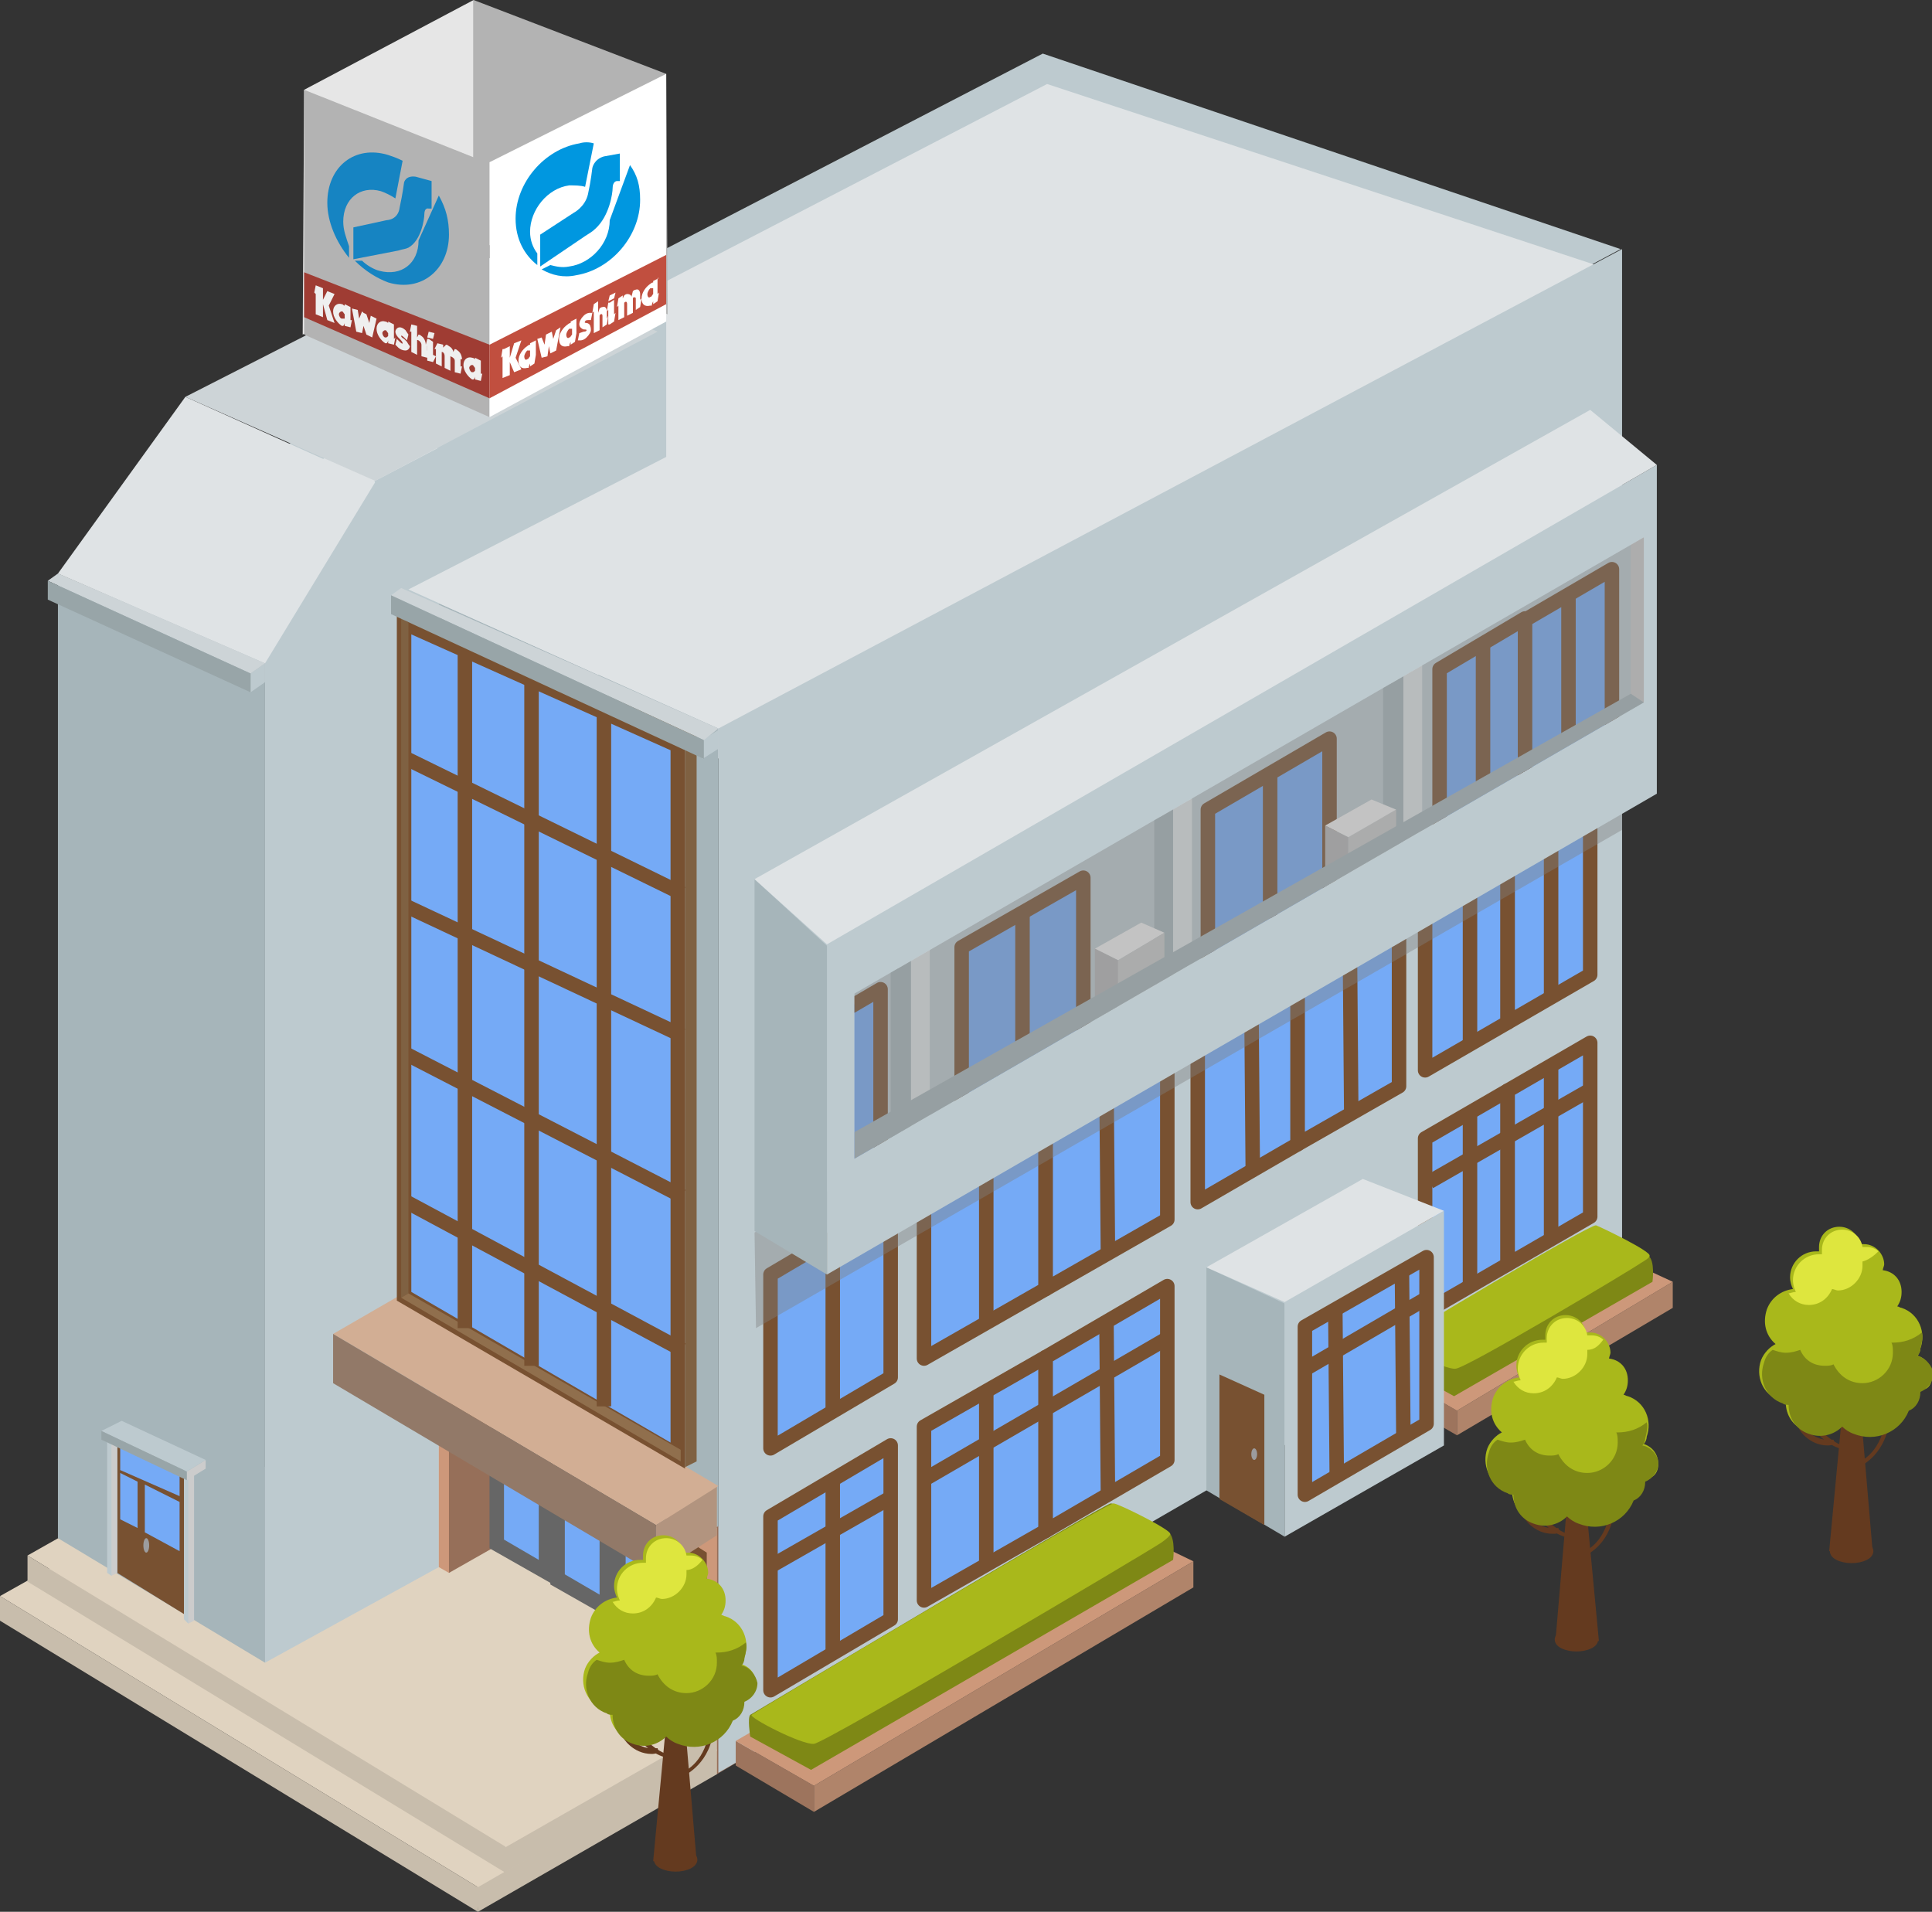 <?xml version="1.0" encoding="utf-8"?>
<!-- Generator: Adobe Illustrator 27.2.0, SVG Export Plug-In . SVG Version: 6.00 Build 0)  -->
<svg version="1.1" xmlns="http://www.w3.org/2000/svg" xmlns:xlink="http://www.w3.org/1999/xlink" x="0px" y="0px"
	 viewBox="0 0 133.4 132" style="enable-background:new 0 0 133.4 132;" xml:space="preserve">
<rect x="0" y="0" width="133.4" height="132" fill="#333333" stroke="none"/>
<style type="text/css">
	.st0{opacity:0.3;fill:url(#);}
	.st1{opacity:0.3;fill:#086696;}
	.st2{fill:#EEEEEE;}
	.st3{fill:#FFFFFF;stroke:#086696;stroke-miterlimit:10;}
	.st4{fill:#2A424B;}
	.st5{fill:#EFA3A7;}
	.st6{fill:#F8C2BF;}
	.st7{fill:#EAF0F0;}
	.st8{fill:#165B9D;}
	.st9{fill:#004594;}
	.st10{fill:#FFFFFF;}
	.st11{fill:#BED3D4;}
	.st12{fill:#7A9DD4;}
	.st13{fill:#A2BBE1;}
	.st14{fill:#004376;}
	.st15{fill:#3E77AE;}
	.st16{fill:#BDCACF;}
	.st17{fill:#DFE3E5;}
	.st18{fill:#A6B5BA;}
	.st19{fill:#E0D3C0;}
	.st20{fill:#966F59;}
	.st21{fill:#CD987A;}
	.st22{fill:#75AAF6;stroke:#785131;stroke-linejoin:round;stroke-miterlimit:10;}
	.st23{fill:none;stroke:#785131;stroke-linejoin:round;stroke-miterlimit:10;}
	.st24{opacity:0.41;fill:#808080;}
	.st25{clip-path:url(#SVGID_00000039848524529879280740000008329373291899401120_);fill:#BDCACF;}
	
		.st26{clip-path:url(#SVGID_00000039848524529879280740000008329373291899401120_);fill:#75AAF6;stroke:#785131;stroke-linejoin:round;stroke-miterlimit:10;}
	
		.st27{clip-path:url(#SVGID_00000039848524529879280740000008329373291899401120_);fill:none;stroke:#785131;stroke-linejoin:round;stroke-miterlimit:10;}
	.st28{clip-path:url(#SVGID_00000039848524529879280740000008329373291899401120_);}
	.st29{fill:#DFE5E7;}
	.st30{clip-path:url(#SVGID_00000039848524529879280740000008329373291899401120_);fill:#F1F1F1;}
	.st31{clip-path:url(#SVGID_00000039848524529879280740000008329373291899401120_);fill:#B5B5B6;}
	.st32{clip-path:url(#SVGID_00000039848524529879280740000008329373291899401120_);fill:#C9CACA;}
	.st33{clip-path:url(#SVGID_00000039848524529879280740000008329373291899401120_);fill:#CCCCCC;}
	.st34{clip-path:url(#SVGID_00000039848524529879280740000008329373291899401120_);fill:#A6B5BA;}
	.st35{opacity:0.41;clip-path:url(#SVGID_00000039848524529879280740000008329373291899401120_);fill:#808080;}
	.st36{fill:#C8BDAC;}
	.st37{fill:#75AAF6;}
	.st38{fill:#666666;}
	.st39{fill:#785131;}
	.st40{fill:#B2947F;}
	.st41{fill:#D2AE94;}
	.st42{fill:#927968;}
	.st43{fill:#906F4D;}
	.st44{fill:#7F6142;}
	.st45{fill:#CDD4D7;}
	.st46{fill:#98A5A8;}
	.st47{fill:#9C9C9E;}
	.st48{fill:#CCCCCC;}
	.st49{fill:#E6E6E6;}
	.st50{fill:#B3B3B3;}
	.st51{fill:#9F3C33;}
	.st52{fill:#C14F3F;}
	.st53{fill:#0097E0;}
	.st54{fill:#1684C2;}
	.st55{fill-rule:evenodd;clip-rule:evenodd;fill:#FFFFFF;}
	.st56{fill-rule:evenodd;clip-rule:evenodd;fill:#EFEFEF;}
	.st57{fill:#9D745D;}
	.st58{fill:#B0846A;}
	.st59{fill:#7E8815;}
	.st60{fill:#A9B81B;}
	.st61{fill:#643A1F;}
	.st62{fill:#DEE63E;}
	.st63{fill:#F9C3C0;}
	.st64{fill:#DAE6E7;}
	.st65{fill:#BFD4D5;}
	.st66{fill:#F0A4A8;}
	.st67{fill:#7A9ED5;}
	.st68{fill:#A3BCE2;}
	.st69{fill:#EBF1F1;}
	.st70{fill:#91B1B3;}
	.st71{fill:#F49895;}
	.st72{fill:#F6ABA8;}
	.st73{fill:#316EA9;}
	.st74{fill:#112C36;}
	.st75{fill:#FACDCB;}
	.st76{fill:#165B9E;}
	.st77{fill:#3E77AF;}
	.st78{fill:#F1CAC4;}
	.st79{fill:#8CBCB5;}
	.st80{fill:#508B82;}
	.st81{fill:#DEE9E9;}
	.st82{fill:#7B502C;}
	.st83{fill:#FCA167;}
	.st84{fill:#87B1C5;}
	.st85{fill:#7295A6;}
	.st86{fill:#A3CADD;}
	.st87{fill:#C8DFDC;}
	.st88{fill:#BFDAD6;}
	.st89{fill:#B6D4D0;}
	.st90{fill:#87BAB2;}
	.st91{fill:#DAE9E7;}
	.st92{fill:#EDF5F4;}
	.st93{fill:#DEECEA;}
	.st94{fill:#DFDFDF;stroke:#000000;stroke-width:0.5;stroke-miterlimit:10;}
	.st95{stroke:#000000;stroke-width:0.5;stroke-miterlimit:10;}
	.st96{fill:#EA5457;stroke:#FFFFFF;stroke-width:4.129;stroke-linecap:round;stroke-linejoin:round;stroke-miterlimit:10;}
	.st97{fill:#0075C2;stroke:#FFFFFF;stroke-width:4.129;stroke-linecap:round;stroke-linejoin:round;stroke-miterlimit:10;}
	.st98{fill:#B6B7B7;}
	.st99{fill:#DADAD9;}
	.st100{fill:#C6C5C6;}
	.st101{fill:#B1B1B1;}
	.st102{fill:#ECECEC;}
	.st103{enable-background:new    ;}
	.st104{fill:#E50012;}
	.st105{fill:#E43E51;}
	.st106{fill:#C30D23;}
	.st107{fill:#9E9E9F;}
	.st108{fill:#DBDCDC;}
	.st109{fill:#9FA0A0;}
	.st110{fill:#DCDDDD;}
	.st111{fill:#499937;}
	.st112{fill:#1C4F2A;}
	.st113{fill:#0075C2;}
	.st114{fill:#104171;}
	.st115{fill:#E6F0F4;}
	.st116{fill:none;stroke:#000000;stroke-width:2;stroke-miterlimit:10;}
	.st117{fill:none;stroke:#000000;stroke-miterlimit:10;}
	.st118{fill:#FFFFFF;stroke:#000000;stroke-miterlimit:10;}
	.st119{fill:#629BB2;}
	.st120{fill:#004595;}
	.st121{fill:#086696;}
	.st122{fill:#FF8300;}
	.st123{fill:url(#SVGID_00000115515909001681641720000015436929838617906837_);}
	.st124{opacity:0.2;}
	.st125{fill:none;stroke:#086696;stroke-miterlimit:10;}
	.st126{fill:#00ABEB;}
	.st127{fill:#00A4E4;}
	.st128{fill:url(#SVGID_00000136379272717700594080000013776301001197240220_);}
	.st129{fill:none;stroke:#FFFFFF;stroke-width:1.531;stroke-miterlimit:10;}
	.st130{fill:none;stroke:#FFFFFF;stroke-miterlimit:10;}
	.st131{fill:#136B95;}
	.st132{fill:#8BC6E7;}
	.st133{fill:#188DCE;}
	.st134{fill:#8C5750;}
	.st135{opacity:0.25;fill:#426189;}
	.st136{fill:#ACACAC;}
	.st137{fill:#30223D;}
	.st138{fill:#EBEBEB;}
	.st139{fill:#C5C5C5;}
	.st140{fill:#00486E;}
	.st141{fill:#EFAD41;}
	.st142{fill:#897E90;}
	.st143{fill:#7C6980;}
	.st144{fill:#BFB4C2;}
	.st145{fill:#A9CDE9;}
	.st146{fill:#4E3F55;}
	.st147{fill:#675B6B;}
	.st148{fill:#5780BB;}
	.st149{fill:#B12E22;}
	.st150{fill:#D18C5F;}
	.st151{fill:#A66454;}
	.st152{fill:#D53C30;}
	.st153{fill:#97223B;}
	.st154{fill-rule:evenodd;clip-rule:evenodd;fill:#188DCE;}
	.st155{fill:#22112C;}
	.st156{fill:#A32224;}
	.st157{fill:#CB392E;}
	.st158{fill:#E45D53;}
	.st159{fill:#D9D2D8;}
	.st160{fill:#80A249;}
	.st161{fill:#56884B;}
	.st162{fill:#BED15F;}
	.st163{fill:#81443D;}
	.st164{fill:#769ACF;}
	.st165{fill:#AC6F60;}
	.st166{fill:#BC765E;}
	.st167{fill:#D74F4D;}
	.st168{opacity:0.1;fill:#675B6B;}
	.st169{fill:#0F80B6;}
	.st170{fill:#239ED8;}
	.st171{opacity:0.19;}
	.st172{fill:#FFD040;}
	.st173{clip-path:url(#SVGID_00000152238584426699662410000009366824371323113134_);fill:#BDCACF;}
	
		.st174{clip-path:url(#SVGID_00000152238584426699662410000009366824371323113134_);fill:#75AAF6;stroke:#785131;stroke-linejoin:round;stroke-miterlimit:10;}
	
		.st175{clip-path:url(#SVGID_00000152238584426699662410000009366824371323113134_);fill:none;stroke:#785131;stroke-linejoin:round;stroke-miterlimit:10;}
	.st176{clip-path:url(#SVGID_00000152238584426699662410000009366824371323113134_);}
	.st177{clip-path:url(#SVGID_00000152238584426699662410000009366824371323113134_);fill:#F1F1F1;}
	.st178{clip-path:url(#SVGID_00000152238584426699662410000009366824371323113134_);fill:#B5B5B6;}
	.st179{clip-path:url(#SVGID_00000152238584426699662410000009366824371323113134_);fill:#C9CACA;}
	.st180{clip-path:url(#SVGID_00000152238584426699662410000009366824371323113134_);fill:#CCCCCC;}
	.st181{clip-path:url(#SVGID_00000152238584426699662410000009366824371323113134_);fill:#A6B5BA;}
	.st182{opacity:0.41;clip-path:url(#SVGID_00000152238584426699662410000009366824371323113134_);fill:#808080;}
</style>
<g id="レイヤー_3">
</g>
<g id="レイヤー_1">
	<g>
		<g>
			<polygon class="st16" points="72,3.7 111.9,17.2 49.5,50.4 13.1,34.2 			"/>
			<polygon class="st17" points="72.3,5.8 112,18.9 49.9,52.5 13.4,36.3 			"/>
			<polygon class="st18" points="27.5,109.4 49.6,122.4 49.6,50.3 27.5,40.4 			"/>
			<polygon class="st19" points="27.7,108.7 48,120.4 48.4,104 27.7,92.5 			"/>
			<g>
				<polygon class="st20" points="49.3,121.9 49.5,122.5 53.9,119.9 53.9,103.7 49.3,105.5 				"/>
				<polygon class="st21" points="47.6,121.2 49.5,122.5 49.5,105.5 47.6,104.8 				"/>
			</g>
			<polygon class="st16" points="112,86.3 49.6,122.4 49.6,50.3 112,17.2 			"/>
			<polygon class="st22" points="61.5,111.8 53.2,116.7 53.2,104.7 61.5,99.8 			"/>
			<polygon class="st22" points="72.2,105.7 63.8,110.5 63.8,98.5 72.2,93.7 			"/>
			<polygon class="st22" points="80.6,100.8 72.2,105.7 72.2,93.7 80.6,88.8 			"/>
			<polygon class="st22" points="98.4,78.6 98.4,90.6 104.1,87.3 104.1,75.3 			"/>
			<polygon class="st22" points="104.1,75.3 104.1,87.3 109.8,84 109.8,72 			"/>
			<line class="st23" x1="68.1" y1="96.1" x2="68.1" y2="107.9"/>
			<line class="st23" x1="76.4" y1="91.3" x2="76.5" y2="103.1"/>
			<line class="st23" x1="94.4" y1="89.1" x2="94.4" y2="100.7"/>
			<line class="st23" x1="101.5" y1="76.8" x2="101.5" y2="88.7"/>
			<line class="st23" x1="107.1" y1="73.7" x2="107.1" y2="85.5"/>
			<line class="st23" x1="57.5" y1="102.2" x2="57.5" y2="114.2"/>
			<polygon class="st22" points="61.5,95.1 53.2,100 53.2,88 61.5,83.1 			"/>
			<polygon class="st22" points="72.2,89 63.8,93.8 63.8,81.8 72.2,77 			"/>
			<polygon class="st22" points="80.6,84.2 72.2,89 72.2,77 80.6,72.1 			"/>
			<polygon class="st22" points="98.4,61.9 98.4,73.9 104.1,70.6 104.1,58.6 			"/>
			<polygon class="st22" points="104.1,58.6 104.1,70.6 109.8,67.3 109.8,55.3 			"/>
			<line class="st23" x1="68.1" y1="79.5" x2="68.1" y2="91.3"/>
			<line class="st23" x1="76.4" y1="74.7" x2="76.5" y2="86.5"/>
			<line class="st23" x1="101.5" y1="60.2" x2="101.5" y2="72"/>
			<line class="st23" x1="107.1" y1="57" x2="107.1" y2="68.8"/>
			<g>
				<polygon class="st22" points="82.7,70.4 82.7,83 89.6,79 89.6,66.4 				"/>
				<polygon class="st22" points="89.6,66.4 89.6,79 96.6,75 96.6,62.4 				"/>
				<line class="st23" x1="86.4" y1="68.3" x2="86.5" y2="80.7"/>
				<line class="st23" x1="93.2" y1="64.5" x2="93.3" y2="76.8"/>
			</g>
			<line class="st23" x1="57.5" y1="85.5" x2="57.5" y2="97.5"/>
			<line class="st23" x1="80.6" y1="92.4" x2="63.9" y2="102.1"/>
			<line class="st23" x1="61.5" y1="103.4" x2="53.1" y2="108.2"/>
			<line class="st23" x1="109.7" y1="75.3" x2="98.7" y2="81.6"/>
			<polygon class="st24" points="52.1,85.1 52.2,91.7 112,57.3 112,51.1 			"/>
			<g>
				<polygon class="st16" points="114.4,54.8 57.1,88 57.1,65.2 114.4,32.1 				"/>
				<polygon class="st18" points="52.1,85 57.1,88 57.1,65.3 52.1,60.7 				"/>
				<polygon class="st17" points="52.1,60.7 57.1,65.2 114.4,32.1 109.8,28.3 				"/>
				<g>
					<defs>
						<polygon id="SVGID_00000072271058766208562500000008611307723422334903_" points="113.5,48.5 59,80 59,68.6 113.5,37.1 						
							"/>
					</defs>
					<clipPath id="SVGID_00000165213214486612001940000001593435923151764646_">
						<use xlink:href="#SVGID_00000072271058766208562500000008611307723422334903_"  style="overflow:visible;"/>
					</clipPath>
					<path style="clip-path:url(#SVGID_00000165213214486612001940000001593435923151764646_);fill:#BDCACF;" d="M58.1,67.7
						c0,1.3,0.3,13.6,0.3,13.6l55.7-32.5l-0.1-13L58.1,67.7z"/>
					
						<polygon style="clip-path:url(#SVGID_00000165213214486612001940000001593435923151764646_);fill:#75AAF6;stroke:#785131;stroke-linejoin:round;stroke-miterlimit:10;" points="
						74.8,72.6 66.4,77.4 66.4,65.4 74.8,60.6 					"/>
					
						<polygon style="clip-path:url(#SVGID_00000165213214486612001940000001593435923151764646_);fill:#75AAF6;stroke:#785131;stroke-linejoin:round;stroke-miterlimit:10;" points="
						91.8,63.1 83.4,67.9 83.4,55.9 91.8,51 					"/>
					
						<polygon style="clip-path:url(#SVGID_00000165213214486612001940000001593435923151764646_);fill:#75AAF6;stroke:#785131;stroke-linejoin:round;stroke-miterlimit:10;" points="
						105.3,54.8 99.4,58.2 99.4,46.2 105.3,42.7 					"/>
					
						<polygon style="clip-path:url(#SVGID_00000165213214486612001940000001593435923151764646_);fill:#75AAF6;stroke:#785131;stroke-linejoin:round;stroke-miterlimit:10;" points="
						111.3,51.3 105.3,54.8 105.3,42.8 111.3,39.3 					"/>
					
						<line style="clip-path:url(#SVGID_00000165213214486612001940000001593435923151764646_);fill:none;stroke:#785131;stroke-linejoin:round;stroke-miterlimit:10;" x1="70.6" y1="62.9" x2="70.6" y2="72.9"/>
					
						<line style="clip-path:url(#SVGID_00000165213214486612001940000001593435923151764646_);fill:none;stroke:#785131;stroke-linejoin:round;stroke-miterlimit:10;" x1="87.7" y1="53.5" x2="87.7" y2="63.4"/>
					
						<line style="clip-path:url(#SVGID_00000165213214486612001940000001593435923151764646_);fill:none;stroke:#785131;stroke-linejoin:round;stroke-miterlimit:10;" x1="102.4" y1="44.6" x2="102.4" y2="54.5"/>
					
						<line style="clip-path:url(#SVGID_00000165213214486612001940000001593435923151764646_);fill:none;stroke:#785131;stroke-linejoin:round;stroke-miterlimit:10;" x1="108.3" y1="41.1" x2="108.3" y2="51.1"/>
					<g style="clip-path:url(#SVGID_00000165213214486612001940000001593435923151764646_);">
						<polygon class="st29" points="80.1,71.1 81,71.4 82.3,70.9 82.3,47.5 80.1,47.5 						"/>
						<polygon class="st18" points="79.7,71.1 81,71.4 81,47.5 79.7,47.5 						"/>
					</g>
					<polygon style="clip-path:url(#SVGID_00000165213214486612001940000001593435923151764646_);fill:#F1F1F1;" points="75.6,65.5 
						77.2,66.3 80.4,64.4 78.8,63.7 					"/>
					<polygon style="clip-path:url(#SVGID_00000165213214486612001940000001593435923151764646_);fill:#B5B5B6;" points="75.6,70.1 
						77.2,71 77.2,66.3 75.6,65.5 					"/>
					<polygon style="clip-path:url(#SVGID_00000165213214486612001940000001593435923151764646_);fill:#C9CACA;" points="80.4,69.2 
						77.2,71 77.2,66.3 80.4,64.4 					"/>
					<g style="clip-path:url(#SVGID_00000165213214486612001940000001593435923151764646_);">
						<polygon class="st29" points="96,63.9 96.9,64.2 98.2,63.7 98.2,44.5 96,44.5 						"/>
						<polygon class="st18" points="95.5,63.9 96.9,64.2 96.9,44.5 95.5,44.5 						"/>
					</g>
					<polygon style="clip-path:url(#SVGID_00000165213214486612001940000001593435923151764646_);fill:#B5B5B6;" points="91.5,61.6 
						93.1,62.6 93.1,57.8 91.5,57 					"/>
					<polygon style="clip-path:url(#SVGID_00000165213214486612001940000001593435923151764646_);fill:#C9CACA;" points="96.4,60.7 
						93.1,62.6 93.1,57.8 96.4,55.9 					"/>
					<polygon style="clip-path:url(#SVGID_00000165213214486612001940000001593435923151764646_);fill:#F1F1F1;" points="91.5,57 
						93.1,57.8 96.4,55.9 94.7,55.2 					"/>
					
						<polygon style="clip-path:url(#SVGID_00000165213214486612001940000001593435923151764646_);fill:#75AAF6;stroke:#785131;stroke-linejoin:round;stroke-miterlimit:10;" points="
						60.8,80.3 52.4,85.2 52.4,73.2 60.8,68.3 					"/>
					<g style="clip-path:url(#SVGID_00000165213214486612001940000001593435923151764646_);">
						<polygon class="st29" points="62,81.4 62.9,81.7 64.2,81.2 64.2,59.2 62,59.2 						"/>
						<polygon class="st18" points="61.5,81.4 62.9,81.7 62.9,59.2 61.5,59.2 						"/>
					</g>
					<polygon style="clip-path:url(#SVGID_00000165213214486612001940000001593435923151764646_);fill:#CCCCCC;" points="
						112.6,47.9 113.5,48.5 113.5,37.1 112.6,36.7 					"/>
					<polygon style="clip-path:url(#SVGID_00000165213214486612001940000001593435923151764646_);fill:#A6B5BA;" points="59,80 
						113.5,48.5 112.6,47.9 57.7,78.9 					"/>
					
						<polygon style="opacity:0.41;clip-path:url(#SVGID_00000165213214486612001940000001593435923151764646_);fill:#808080;" points="
						114.4,35 58.5,66.7 58,82.3 114.8,50.6 					"/>
				</g>
			</g>
			<g>
				<g>
					<polygon class="st36" points="49.5,122.5 33,132 32.9,130.3 49.5,120.8 					"/>
					<polygon class="st19" points="15.5,101.5 49.5,120.8 33,130.3 0,110.2 					"/>
					<polygon class="st36" points="0,110.2 0,111.9 33,132 33,130.3 					"/>
				</g>
				<g>
					<polygon class="st36" points="49.5,120.9 34.8,129.3 34.8,127.6 49.5,119.2 					"/>
					<polygon class="st19" points="15.5,99.7 49.6,119.1 34.9,127.5 1.9,107.4 					"/>
					<polygon class="st36" points="1.9,107.4 1.9,109.2 34.9,129.3 34.9,127.5 					"/>
				</g>
			</g>
			<polygon class="st16" points="30.3,108.2 18.3,114.8 18.3,45.7 25.9,33.2 30.3,30.9 			"/>
			<polygon class="st18" points="4,106.2 18.3,114.8 18.3,45.7 4,39.6 			"/>
			<g>
				<polygon class="st20" points="30.8,108.2 31,108.6 35.4,106.1 35.4,89.9 30.8,91.7 				"/>
				<polygon class="st21" points="30.3,108.2 31,108.6 31,91.7 30.3,91.7 				"/>
			</g>
			<g>
				<polygon class="st37" points="34.3,106.7 34.3,99.3 37.6,100.8 37.6,108.6 				"/>
				<path class="st38" d="M34.8,100.1l2.4,1v6.6l-2.4-1.4V100.1 M33.8,98.5v8.4l4.4,2.5v-9L33.8,98.5L33.8,98.5z"/>
			</g>
			<g>
				<polygon class="st37" points="38.5,109.1 38.5,101.7 41.8,103.2 41.8,111.1 				"/>
				<path class="st38" d="M39,102.5l2.4,1v6.6l-2.4-1.4V102.5 M38,101v8.4l4.4,2.5v-9L38,101L38,101z"/>
			</g>
			<g>
				<polygon class="st37" points="42.7,111.6 42.7,103.7 47.2,105.7 47.2,114.2 				"/>
				<path class="st38" d="M43.2,104.5l3.5,1.6v7.3l-3.5-2V104.5 M42.2,103v8.9l5.5,3.2v-9.7L42.2,103L42.2,103z"/>
			</g>
			<polygon class="st21" points="46,117 49.5,119.1 49.5,105.5 46,103.9 			"/>
			<polygon class="st39" points="46.6,114.5 48.8,115.8 48.8,107.2 46.6,105.8 			"/>
			<g>
				<polygon class="st40" points="49.5,106 45.3,108.7 45.3,105.3 49.5,102.6 				"/>
				<polygon class="st41" points="27.5,89.5 49.6,102.6 45.3,105.3 23,92.1 				"/>
				<polygon class="st42" points="23,92.1 23,95.5 45.3,108.7 45.3,105.3 				"/>
			</g>
			<g>
				<polygon class="st43" points="27.4,42.3 28.2,41.9 48.1,50.8 47.3,51.2 				"/>
				<polygon class="st44" points="48.1,50.8 47.3,51.2 47.3,101.3 48.1,100.9 				"/>
				<g>
					<polygon class="st37" points="27.9,89.5 27.9,43.1 46.8,51.5 46.8,100.5 					"/>
					<path class="st39" d="M28.4,43.8l17.9,8v47.8L28.4,89.2V43.8 M27.4,42.3v47.5l19.9,11.6V51.2L27.4,42.3L27.4,42.3z"/>
				</g>
				<line class="st23" x1="27.9" y1="82.9" x2="47.1" y2="93.2"/>
				<line class="st23" x1="27.9" y1="72.7" x2="47.1" y2="82.6"/>
				<line class="st23" x1="27.9" y1="62.5" x2="47.1" y2="71.5"/>
				<line class="st23" x1="27.9" y1="52.3" x2="47.1" y2="61.7"/>
				<polygon class="st44" points="28.2,43 27.7,42.7 27.7,89.6 28.2,89.3 				"/>
				<polygon class="st43" points="27.7,89.6 28.2,89.3 47,100.1 47,100.9 				"/>
				<line class="st23" x1="36.7" y1="46.7" x2="36.7" y2="94.3"/>
				<line class="st23" x1="32.1" y1="44.6" x2="32.1" y2="91.7"/>
				<line class="st23" x1="41.7" y1="48.9" x2="41.7" y2="97.1"/>
			</g>
			<g>
				<polygon class="st16" points="49.6,51.7 48.5,52.4 48.5,51.1 49.6,50.4 				"/>
				<polygon class="st45" points="27.7,40.6 49.6,50.3 48.6,51.1 27,41.1 				"/>
				<polygon class="st46" points="27,41.1 27,42.4 48.6,52.4 48.6,51.1 				"/>
			</g>
			<g>
				<polygon class="st16" points="18.3,47.1 17.3,47.8 17.3,46.5 18.3,45.8 				"/>
				<polygon class="st45" points="4,39.6 18.3,45.8 17.3,46.5 3.3,40.1 				"/>
				<polygon class="st46" points="3.3,40.1 3.3,41.4 17.3,47.8 17.3,46.5 				"/>
			</g>
			<g>
				<g>
					<polygon class="st39" points="8.1,108.6 12.8,111.5 12.8,102 8.1,99.6 					"/>
					<polygon class="st37" points="10,105.8 12.4,107.1 12.4,103.7 10,102.5 					"/>
					<polygon class="st37" points="8.3,104.9 9.5,105.5 9.5,102.3 8.3,101.7 					"/>
					<polygon class="st37" points="8.3,101.5 12.4,103.3 12.4,101.4 8.3,99.6 					"/>
					<ellipse class="st47" cx="10.1" cy="106.7" rx="0.2" ry="0.5"/>
				</g>
				<g>
					<polygon class="st48" points="12.8,111.7 13,112.1 13.4,111.9 13.4,101.6 12.8,101.6 					"/>
					<polygon class="st16" points="12.7,111.8 13,112.1 13,101.6 12.7,101.5 					"/>
				</g>
				<g>
					<polygon class="st48" points="7.5,108.5 7.7,108.8 8.1,108.6 8.1,99.5 7.5,99.5 					"/>
					<polygon class="st16" points="7.4,108.6 7.7,108.8 7.7,99.5 7.4,99.4 					"/>
				</g>
				<g>
					<polygon class="st48" points="14.2,101.4 12.9,102.2 12.9,101.6 14.2,100.8 					"/>
					<polygon class="st16" points="8.4,98.1 14.2,100.8 12.9,101.6 7,98.8 					"/>
					<polygon class="st46" points="7,98.8 7,99.4 12.9,102.2 12.9,101.6 					"/>
				</g>
			</g>
			<polygon class="st17" points="4,39.6 12.8,27.4 25.9,33.3 18.3,45.8 			"/>
			<polygon class="st16" points="30.2,41.6 46,32.8 46,22.1 30.2,30.9 			"/>
			<polygon class="st45" points="32.6,17.3 45.4,22.9 25.9,33.2 12.8,27.4 			"/>
			<polygon class="st17" points="49.4,29.8 63.6,34.5 41.3,46.6 28.2,40.7 			"/>
			<g>
				<polygon class="st49" points="32.7,17.4 20.9,23.1 21,6.2 32.7,0 				"/>
				<polygon class="st50" points="21,23.1 33.8,28.8 33.8,11.3 21,6.2 				"/>
				<polygon class="st50" points="32.7,16.5 46.1,21.7 46,5.1 32.7,0 				"/>
				<polygon class="st10" points="46,22.2 33.8,28.8 33.8,11.2 46,5.1 				"/>
				<polygon class="st51" points="21,21.9 33.8,27.5 33.8,23.8 21,18.8 				"/>
				<polygon class="st52" points="46,21 33.8,27.5 33.8,23.8 46,17.6 				"/>
			</g>
			<g>
				<g>
					<path class="st53" d="M40.4,12.9c-0.3-0.1-0.7-0.1-1.1-0.1c-1.5,0.2-2.7,1.7-2.7,3.2c0,0.6,0.2,1.1,0.5,1.5l0,0.8
						c-0.9-0.7-1.5-1.8-1.5-3.2c0-2.5,2-4.8,4.4-5.2c0.3-0.1,0.7-0.1,1,0L40.4,12.9z"/>
					<path class="st53" d="M42.1,15.2C42.1,15.2,42.1,15.2,42.1,15.2c0,1.6-1.3,3-2.8,3.2c-0.5,0.1-0.9,0-1.3-0.1l-0.6,0.3
						c0.7,0.4,1.5,0.6,2.4,0.4c2.4-0.4,4.4-2.7,4.4-5.2c0-1-0.2-1.7-0.7-2.4L42.1,15.2z"/>
					<path class="st53" d="M37.3,18.4v-2.2l2.3-1.5c0,0,0.8-0.4,1-1.3c0.2-0.9,0.3-1.8,0.3-1.8s0.1-0.6,0.8-0.8l1.1-0.2v1.9l-0.2,0
						c0,0-0.3,0-0.3,0.5c0,0.3-0.2,1.9-1.2,2.8c-0.2,0.2-0.4,0.3-0.7,0.5L37.3,18.4z"/>
				</g>
			</g>
			<g>
				<g>
					<path class="st54" d="M27.3,13.7c-0.3-0.2-0.7-0.4-1-0.5c-1.4-0.4-2.6,0.5-2.6,2.1c0,0.6,0.2,1.1,0.4,1.7l0,0.8
						c-0.9-1.1-1.5-2.5-1.5-3.8c0-2.5,1.9-4,4.2-3.3c0.3,0.1,0.6,0.2,1,0.4L27.3,13.7z"/>
					<path class="st54" d="M28.9,16.6C28.9,16.7,28.9,16.7,28.9,16.6c0,1.6-1.2,2.5-2.7,2.1c-0.4-0.1-0.9-0.4-1.2-0.7l-0.5,0
						c0.7,0.7,1.5,1.2,2.3,1.5c2.3,0.7,4.2-0.9,4.2-3.3c0-1-0.2-1.8-0.7-2.7L28.9,16.6z"/>
					<path class="st54" d="M24.4,17.9v-2.2l2.3-0.5c0,0,0.8,0,0.9-0.9c0.2-0.9,0.3-1.7,0.3-1.7s0.1-0.5,0.8-0.4l1.1,0.3v1.9l-0.2,0
						c0,0-0.3-0.1-0.3,0.4c0,0.3-0.2,1.8-1.1,2.3c-0.2,0.1-0.4,0.1-0.7,0.2L24.4,17.9z"/>
				</g>
			</g>
			<g>
				<polygon class="st55" points="42.4,20.7 42.4,20.7 42.4,20.7 42.1,20.9 42,20.9 42,20.9 42,20.9 41.9,21.5 42,21.4 42,22.4 
					42.1,22.4 42.1,22.4 42.4,22.2 42.4,22.2 42.4,22.2 42.4,22.2 42.5,21.6 42.4,21.7 				"/>
				<path class="st55" d="M45.5,19.2l-0.4,0.2v0.1c0,0-0.1,0-0.2,0.1c-0.3,0.2-0.6,0.6-0.6,1c0,0.4,0.2,0.6,0.6,0.5c0,0,0.1,0,0.1,0
					s0-0.1,0.1-0.3v0.2l0.3-0.2v0l0,0l0.1-0.6l-0.1,0.1V19.2z M45.1,20.3C45.1,20.3,45.1,20.3,45.1,20.3c-0.1,0.1-0.1,0.2-0.2,0.2
					c-0.1,0.1-0.2,0-0.2-0.2c0-0.1,0.1-0.3,0.2-0.4c0.1,0,0.1,0,0.2,0V20.3z"/>
				<path class="st55" d="M39.8,23v-1l-0.4,0.2v0.1c0,0-0.1,0-0.2,0.1c-0.3,0.2-0.6,0.6-0.6,1c0,0.4,0.2,0.6,0.6,0.5
					c0,0,0.1,0,0.1,0s0-0.1,0.1-0.3v0.2l0.3-0.2v0l0,0l0.1-0.6L39.8,23z M39.5,23.1C39.4,23.2,39.4,23.2,39.5,23.1
					c-0.1,0.1-0.1,0.2-0.2,0.2c-0.1,0.1-0.2,0-0.2-0.2c0-0.1,0.1-0.3,0.2-0.4c0.1,0,0.1,0,0.2,0V23.1z"/>
				<path class="st55" d="M37,23.5l-0.4,0.2v0.1c0,0-0.1,0-0.2,0.1c-0.3,0.2-0.6,0.6-0.6,1c0,0.4,0.2,0.6,0.6,0.5c0,0,0.1,0,0.1,0
					s0-0.1,0.1-0.3v0.2l0.3-0.2l0,0l0,0l0.1-0.6L37,24.5V23.5z M36.6,24.6C36.6,24.6,36.6,24.7,36.6,24.6c-0.1,0.1-0.1,0.2-0.2,0.2
					c-0.1,0.1-0.2,0-0.2-0.2c0-0.1,0.1-0.3,0.2-0.4c0.1,0,0.1,0,0.2,0V24.6z"/>
				<path class="st55" d="M40.7,22.4c-0.1-0.1-0.2-0.1-0.2-0.1s-0.2,0-0.1-0.1c0-0.1,0.2-0.1,0.2-0.1l0.2,0l0.1-0.5l-0.2,0
					c0,0-0.2,0-0.4,0.2c-0.2,0.2-0.3,0.4-0.3,0.6c0,0.2,0.2,0.3,0.2,0.3c0.1,0.1,0.3,0,0.3,0.1c0,0.1-0.2,0.1-0.2,0.1L40,23
					l-0.1,0.5l0.2,0c0,0,0.2,0,0.4-0.2c0.2-0.2,0.3-0.4,0.3-0.5C40.8,22.5,40.7,22.4,40.7,22.4z"/>
				<polygon class="st55" points="36,23.5 35.5,23.7 35.2,24.7 35.2,23.9 34.8,24.1 34.8,24.1 34.7,24.1 34.6,24.7 34.7,24.6 
					34.7,26.1 35.2,25.9 35.2,25 35.5,25.7 36,25.5 35.6,24.7 				"/>
				<polygon class="st55" points="38.2,23.4 38.1,22.9 37.9,23 37.7,23.1 37.6,23.8 37.4,23.3 37.1,23.4 37.4,24.7 37.8,24.6 
					37.9,23.9 38,24.4 38.4,24.2 38.7,22.6 38.4,22.8 				"/>
				<path class="st55" d="M41.9,21.5c0,0,0-0.4-0.3-0.3c-0.1,0-0.2,0.1-0.2,0.1l-0.1,0.3v-0.8l-0.3,0.2v0l0,0l-0.1,0.6l0.1-0.1V23
					l0.4-0.2v-1c0-0.1,0.2-0.2,0.2,0v0.8l0.3-0.2v0l0,0l0.1-0.6L41.9,22V21.5z"/>
				<path class="st55" d="M44.2,20.3L44.2,20.3c0,0,0-0.4-0.3-0.3c-0.1,0-0.2,0.1-0.2,0.1l-0.1,0.4l0,0c0-0.1-0.1-0.2-0.3-0.2
					c-0.1,0-0.2,0.1-0.2,0.1L43,20.6v-0.2l-0.3,0.2l0,0l0,0l-0.1,0.6l0.1-0.1v1l0.4-0.2v-1c0.1-0.1,0.2-0.1,0.2,0.1l0,0v0.8l0.4-0.2
					v-1c0-0.1,0.2-0.1,0.2,0l0,0v0.8l0.3-0.2l0,0l0,0l0.1-0.6l-0.1,0.1V20.3z"/>
				<polygon class="st55" points="42.5,20.2 42.1,20.4 42,20.8 42.4,20.6 				"/>
			</g>
			<g>
				<polygon class="st56" points="29.9,23.6 29.9,23.6 29.9,23.6 29.6,23.4 29.5,23.4 29.5,23.4 29.5,23.4 29.4,23.8 29.5,23.9 
					29.5,24.9 29.5,24.9 29.5,24.9 29.9,25 29.9,25 29.9,25 29.9,25 30.1,24.6 29.9,24.5 				"/>
				<path class="st56" d="M33.2,24.9l-0.4-0.2v0.1c0,0-0.1-0.1-0.2-0.1c-0.3-0.1-0.6,0.1-0.6,0.5c0,0.4,0.3,0.8,0.6,1
					c0,0,0.1,0,0.1,0s0.1-0.1,0.1-0.2v0.2l0.4,0.1v0l0,0l0.1-0.5l-0.1,0V24.9z M32.8,25.6C32.7,25.6,32.7,25.6,32.8,25.6
					c-0.1,0.1-0.1,0.1-0.2,0.1c-0.1,0-0.2-0.2-0.2-0.3c0-0.1,0.1-0.2,0.2-0.2c0.1,0,0.1,0.1,0.2,0.2V25.6z"/>
				<path class="st56" d="M27.2,23.4v-1l-0.4-0.2v0.1c0,0-0.1-0.1-0.2-0.1c-0.3-0.1-0.6,0.1-0.6,0.5c0,0.4,0.3,0.8,0.6,1
					c0,0,0.1,0,0.1,0s0.1-0.1,0.1-0.2v0.2l0.4,0.1v0l0,0l0.1-0.5L27.2,23.4z M26.8,23.2C26.8,23.2,26.8,23.2,26.8,23.2
					c-0.1,0.1-0.1,0.1-0.2,0.1c-0.1,0-0.2-0.2-0.2-0.3c0-0.1,0.1-0.2,0.2-0.2c0.1,0,0.1,0.1,0.2,0.2V23.2z"/>
				<path class="st56" d="M24.2,21.2L23.8,21v0.1c-0.1,0-0.1-0.1-0.2-0.1c-0.3-0.1-0.6,0.1-0.6,0.5c0,0.4,0.3,0.8,0.6,1
					c0,0,0.1,0,0.1,0s0.1-0.1,0.1-0.2v0.2l0.4,0.1l0,0l0,0l0.1-0.5l-0.1,0V21.2z M23.8,22C23.7,22,23.7,22,23.8,22
					C23.7,22,23.6,22,23.6,22c-0.1,0-0.2-0.2-0.2-0.3c0-0.1,0.1-0.2,0.2-0.2c0.1,0,0.1,0.1,0.2,0.2V22z"/>
				<path class="st56" d="M28.1,23.6c-0.1-0.1-0.2-0.2-0.2-0.2s-0.2-0.1-0.2-0.2c0-0.1,0.2,0.1,0.2,0.1l0.2,0.2l0.1-0.4L28,22.8
					c0,0-0.2-0.2-0.4-0.2c-0.2,0-0.3,0.2-0.3,0.3c0,0.2,0.2,0.4,0.2,0.4c0.2,0.2,0.3,0.3,0.3,0.4c0,0.1-0.2-0.1-0.2-0.1l-0.2-0.2
					l-0.1,0.4l0.2,0.2c0,0,0.2,0.2,0.5,0.2c0.2,0,0.3-0.2,0.3-0.3C28.2,23.8,28.1,23.6,28.1,23.6z"/>
				<polygon class="st56" points="23.1,20.3 22.6,20.1 22.3,20.7 22.3,19.9 21.8,19.7 21.8,19.7 21.8,19.7 21.7,20.2 21.8,20.3 
					21.8,21.7 22.3,21.9 22.3,21 22.6,22.1 23.1,22.3 22.7,21.1 				"/>
				<polygon class="st56" points="25.5,22.3 25.3,21.7 25.1,21.6 25,21.5 24.8,22 24.7,21.4 24.3,21.3 24.6,22.9 25,23 25.1,22.5 
					25.3,23.1 25.7,23.3 26,22 25.6,21.8 				"/>
				<path class="st56" d="M29.4,23.8c0,0,0-0.4-0.3-0.6c-0.1-0.1-0.2-0.1-0.2-0.1l-0.1,0.2v-0.8l-0.4-0.1v0l0,0l-0.1,0.5l0.1,0v1.4
					l0.4,0.2v-1c0-0.1,0.3,0.1,0.3,0.3v0.8l0.4,0.1v0l0,0l0.1-0.5l-0.1,0V23.8z"/>
				<path class="st56" d="M31.9,24.8L31.9,24.8c0,0,0-0.4-0.3-0.6c-0.1-0.1-0.2-0.1-0.2-0.1l-0.1,0.2l0,0c0-0.1-0.1-0.3-0.3-0.4
					c-0.1-0.1-0.2-0.1-0.2-0.1L30.6,24v-0.2l-0.4-0.1l0,0l0,0L30,24.1l0.1,0v1l0.4,0.2v-1c0.1,0,0.2,0.1,0.2,0.3l0,0v0.8l0.4,0.2v-1
					c0,0,0.3,0.1,0.3,0.3l0,0v0.8l0.4,0.1l0,0l0,0l0.1-0.5l-0.1,0V24.8z"/>
				<polygon class="st56" points="30,23 29.6,22.9 29.5,23.3 29.9,23.4 				"/>
			</g>
			<g>
				<polygon class="st57" points="50.8,121.9 56.2,125.1 56.2,123.3 50.8,120.2 				"/>
				<polygon class="st58" points="82.4,109.6 56.2,125.1 56.2,123.3 82.4,107.8 				"/>
				<polygon class="st21" points="50.8,120.2 56.2,123.3 82.4,107.8 76.8,105.1 				"/>
				<path class="st59" d="M51.8,119.9l4.2,2.3l25-14.5c0,0,0.2-1.5-0.3-1.9s-3.6-2-4-2c-0.4,0-24.4,14.3-24.9,14.6
					C51.6,118.6,51.8,119.9,51.8,119.9z"/>
				<path class="st60" d="M80.8,105.9c0,0,0.1,0.1-0.6,0.6c-0.7,0.5-23.3,13.9-24,13.9c-0.8,0.1-4.5-1.8-4.3-2
					c0.2-0.2,24.6-14.7,25-14.6C77.4,103.9,80.8,105.6,80.8,105.9z"/>
			</g>
			<g>
				<polygon class="st57" points="95.4,96.1 100.6,99.1 100.6,97.4 95.4,94.4 				"/>
				<polygon class="st58" points="115.5,90.3 100.6,99.1 100.6,97.4 115.5,88.5 				"/>
				<polygon class="st21" points="95.4,94.4 100.6,97.4 115.5,88.5 110.1,86 				"/>
				<path class="st59" d="M96.4,94.2l4,2.2l13.7-7.9c0,0,0.2-1.5-0.3-1.8s-3.4-1.9-3.8-1.9s-13.3,7.7-13.6,8
					C96.2,92.9,96.4,94.2,96.4,94.2z"/>
				<path class="st60" d="M113.9,86.7c0,0,0.1,0.1-0.6,0.5c-0.7,0.5-12.1,7.3-12.8,7.3c-0.7,0.1-4.3-1.7-4.1-1.9
					c0.2-0.2,13.4-8.1,13.8-8C110.7,84.8,114,86.4,113.9,86.7z"/>
			</g>
			<g>
				<polygon class="st18" points="83.3,102.9 88.7,106.1 88.7,90 83.3,87.5 				"/>
				<polygon class="st16" points="99.7,99.8 88.7,106.1 88.7,89.9 99.7,83.6 				"/>
				<polygon class="st22" points="98.5,98.3 90.1,103.2 90.1,91.6 98.5,86.8 				"/>
				<polygon class="st17" points="83.3,87.5 88.7,89.9 99.7,83.6 94.1,81.4 				"/>
			</g>
			<line class="st23" x1="92.2" y1="90.3" x2="92.3" y2="101.9"/>
			<line class="st23" x1="96.8" y1="87.7" x2="96.9" y2="99.2"/>
			<line class="st23" x1="98.4" y1="89.7" x2="90" y2="94.6"/>
			<polygon class="st39" points="84.2,103.5 87.3,105.3 87.3,96.3 84.2,94.9 			"/>
			<ellipse class="st47" cx="86.6" cy="100.4" rx="0.2" ry="0.4"/>
		</g>
		<g>
			<g>
				<path class="st61" d="M128.9,106.5c0.6,0.3,0.6,0.9,0,1.2c-0.6,0.3-1.5,0.3-2.1,0c-0.6-0.3-0.6-0.9,0-1.2
					C127.4,106.1,128.3,106.1,128.9,106.5z"/>
				<path class="st61" d="M128.2,96.3c0.2,0.1,0.2,0.3,0,0.5c-0.2,0.1-0.6,0.1-0.8,0c-0.2-0.1-0.2-0.3,0-0.5S128,96.2,128.2,96.3z"
					/>
				<polygon class="st61" points="127.3,96.5 126.3,107.1 129.3,107.1 128.4,96.5 				"/>
				<g>
					<path class="st61" d="M127.5,100.1c-2.1-0.2-3.6-3.4-3.7-3.5l0.3-0.1c0,0,1.6,3.1,3.5,3.4L127.5,100.1z"/>
				</g>
				<g>
					<path class="st61" d="M128.5,101.2l-0.1-0.3c0.1,0,1.6-0.7,1.8-3.1l0.3,0C130.3,100.4,128.5,101.2,128.5,101.2z"/>
				</g>
				<g>
					<path class="st61" d="M126.2,99.8c-1.3,0-2-1.1-2-1.2l0.3-0.2c0,0.1,0.8,1.2,2.1,1l0.1,0.3C126.4,99.8,126.3,99.8,126.2,99.8z"
						/>
				</g>
			</g>
			<g>
				<path class="st60" d="M133.4,95c0-0.7-0.4-1.2-1-1.4c0.1-0.1,0.2-0.3,0.2-0.5c0.4-1.1-0.1-2.4-1.3-2.8c-0.1,0-0.2-0.1-0.3-0.1
					c0.2-0.3,0.3-0.6,0.3-1c0-0.8-0.5-1.4-1.3-1.5c0-0.1,0.1-0.3,0.1-0.4c0-0.7-0.6-1.4-1.4-1.4c-0.1,0-0.2,0-0.3,0
					c-0.1-0.7-0.7-1.2-1.4-1.2c-0.8,0-1.4,0.6-1.4,1.4c0,0.1,0,0.2,0,0.3c-0.1,0-0.2,0-0.2,0c-1,0-1.8,0.8-1.8,1.8
					c0,0.3,0.1,0.6,0.2,0.8c-0.8,0.1-1.5,0.6-1.8,1.4c-0.3,0.9-0.1,1.8,0.6,2.4c-0.4,0.2-0.8,0.6-1,1.1c-0.4,1.1,0.1,2.4,1.3,2.8
					c0.1,0.1,0.3,0.1,0.4,0.1c0,0.9,0.5,1.7,1.4,2c0.8,0.3,1.7,0.1,2.3-0.5c0.2,0.2,0.5,0.4,0.8,0.5c1.5,0.6,3.2-0.1,3.8-1.6
					c0.5-0.2,0.8-0.7,0.8-1.3C133.1,96.1,133.4,95.6,133.4,95z"/>
				<g>
					<path class="st59" d="M132.4,93.6c0.1-0.1,0.2-0.3,0.2-0.5c0.1-0.4,0.2-0.8,0.1-1.1c-0.6,0.5-1.3,0.7-2,0.7c0,0-0.1,0-0.1,0
						c0.1,0.2,0.1,0.4,0.1,0.7c0,1.2-1,2.1-2.1,2.1c-0.9,0-1.6-0.5-2-1.3c-0.2,0.1-0.4,0.1-0.6,0.1c-0.8,0-1.4-0.4-1.7-1.1
						c-0.3,0.1-0.6,0.2-1,0.2c-0.3,0-0.6-0.1-0.9-0.2c-0.3,0.2-0.5,0.5-0.6,0.9c-0.4,1.1,0.1,2.4,1.3,2.8c0.1,0.1,0.3,0.1,0.4,0.1
						c0,0.9,0.5,1.7,1.4,2c0.8,0.3,1.7,0.1,2.3-0.5c0.2,0.2,0.5,0.4,0.8,0.5c1.5,0.6,3.2-0.1,3.8-1.6c0.5-0.2,0.8-0.7,0.8-1.3
						c0.5-0.2,0.9-0.7,0.9-1.3C133.4,94.3,133,93.8,132.4,93.6z"/>
				</g>
				<path class="st62" d="M129.7,86.4c-0.2-0.2-0.5-0.3-0.8-0.3c-0.1,0-0.2,0-0.3,0c-0.1-0.7-0.7-1.2-1.4-1.2
					c-0.8,0-1.4,0.6-1.4,1.4c0,0.1,0,0.2,0,0.3c-0.1,0-0.2,0-0.2,0c-1,0-1.8,0.8-1.8,1.8c0,0.3,0.1,0.6,0.2,0.8
					c-0.2,0-0.4,0.1-0.5,0.1c0.3,0.5,0.8,0.8,1.4,0.8c0.7,0,1.3-0.4,1.6-1.1c0.1,0,0.3,0.1,0.4,0.1c0.9,0,1.7-0.8,1.7-1.7
					c0-0.1,0-0.2,0-0.3C129,87,129.4,86.7,129.7,86.4z"/>
			</g>
		</g>
		<g>
			<g>
				<path class="st61" d="M109.9,112.6c0.6,0.3,0.6,0.9,0,1.2c-0.6,0.3-1.5,0.3-2.1,0c-0.6-0.3-0.6-0.9,0-1.2
					C108.4,112.3,109.3,112.3,109.9,112.6z"/>
				<path class="st61" d="M109.3,102.4c0.2,0.1,0.2,0.3,0,0.5c-0.2,0.1-0.6,0.1-0.8,0c-0.2-0.1-0.2-0.3,0-0.5
					C108.7,102.3,109,102.3,109.3,102.4z"/>
				<polygon class="st61" points="108.3,102.7 107.4,113.3 110.4,113.3 109.4,102.7 				"/>
				<g>
					<path class="st61" d="M108.5,106.2c-2.1-0.2-3.6-3.4-3.7-3.5l0.3-0.1c0,0,1.6,3.1,3.5,3.4L108.5,106.2z"/>
				</g>
				<g>
					<path class="st61" d="M109.5,107.4l-0.1-0.3c0.1,0,1.6-0.7,1.8-3.1l0.3,0C111.3,106.6,109.6,107.3,109.5,107.4z"/>
				</g>
				<g>
					<path class="st61" d="M107.2,105.9c-1.3,0-2-1.1-2-1.2l0.3-0.2c0,0.1,0.8,1.2,2.1,1l0.1,0.3
						C107.5,105.9,107.4,105.9,107.2,105.9z"/>
				</g>
			</g>
			<g>
				<path class="st60" d="M114.5,101.1c0-0.7-0.4-1.2-1-1.4c0.1-0.1,0.2-0.3,0.2-0.5c0.4-1.1-0.1-2.4-1.3-2.8
					c-0.1,0-0.2-0.1-0.3-0.1c0.2-0.3,0.3-0.6,0.3-1c0-0.8-0.5-1.4-1.3-1.5c0-0.1,0.1-0.3,0.1-0.4c0-0.7-0.6-1.4-1.4-1.4
					c-0.1,0-0.2,0-0.3,0c-0.1-0.7-0.7-1.2-1.4-1.2c-0.8,0-1.4,0.6-1.4,1.4c0,0.1,0,0.2,0,0.3c-0.1,0-0.2,0-0.2,0
					c-1,0-1.8,0.8-1.8,1.8c0,0.3,0.1,0.6,0.2,0.8c-0.8,0.1-1.5,0.6-1.8,1.4c-0.3,0.9-0.1,1.8,0.6,2.4c-0.4,0.2-0.8,0.6-1,1.1
					c-0.4,1.1,0.1,2.4,1.3,2.8c0.1,0.1,0.3,0.1,0.4,0.1c0,0.9,0.5,1.7,1.4,2c0.8,0.3,1.7,0.1,2.3-0.5c0.2,0.2,0.5,0.4,0.8,0.5
					c1.5,0.6,3.2-0.1,3.8-1.6c0.5-0.2,0.8-0.7,0.8-1.3C114.1,102.2,114.5,101.7,114.5,101.1z"/>
				<g>
					<path class="st59" d="M113.4,99.8c0.1-0.1,0.2-0.3,0.2-0.5c0.1-0.4,0.2-0.8,0.1-1.1c-0.6,0.5-1.3,0.7-2,0.7c0,0-0.1,0-0.1,0
						c0.1,0.2,0.1,0.4,0.1,0.7c0,1.2-1,2.1-2.1,2.1c-0.9,0-1.6-0.5-2-1.3c-0.2,0.1-0.4,0.1-0.6,0.1c-0.8,0-1.4-0.4-1.7-1.1
						c-0.3,0.1-0.6,0.2-1,0.2c-0.3,0-0.6-0.1-0.9-0.2c-0.3,0.2-0.5,0.5-0.6,0.9c-0.4,1.1,0.1,2.4,1.3,2.8c0.1,0.1,0.3,0.1,0.4,0.1
						c0,0.9,0.5,1.7,1.4,2c0.8,0.3,1.7,0.1,2.3-0.5c0.2,0.2,0.5,0.4,0.8,0.5c1.5,0.6,3.2-0.1,3.8-1.6c0.5-0.2,0.8-0.7,0.8-1.3
						c0.5-0.2,0.9-0.7,0.9-1.3C114.5,100.5,114,99.9,113.4,99.8z"/>
				</g>
				<path class="st62" d="M110.7,92.5c-0.2-0.2-0.5-0.3-0.8-0.3c-0.1,0-0.2,0-0.3,0c-0.1-0.7-0.7-1.2-1.4-1.2
					c-0.8,0-1.4,0.6-1.4,1.4c0,0.1,0,0.2,0,0.3c-0.1,0-0.2,0-0.2,0c-1,0-1.8,0.8-1.8,1.8c0,0.3,0.1,0.6,0.2,0.8
					c-0.2,0-0.4,0.1-0.5,0.1c0.3,0.5,0.8,0.8,1.4,0.8c0.7,0,1.3-0.4,1.6-1.1c0.1,0,0.3,0.1,0.4,0.1c0.9,0,1.7-0.8,1.7-1.7
					c0-0.1,0-0.2,0-0.3C110.1,93.2,110.4,92.9,110.7,92.5z"/>
			</g>
		</g>
		<g>
			<g>
				<path class="st61" d="M47.7,127.8c0.6,0.3,0.6,0.9,0,1.2s-1.5,0.3-2.1,0c-0.6-0.3-0.6-0.9,0-1.2
					C46.2,127.5,47.1,127.5,47.7,127.8z"/>
				<path class="st61" d="M47,117.6c0.2,0.1,0.2,0.3,0,0.5c-0.2,0.1-0.6,0.1-0.8,0c-0.2-0.1-0.2-0.3,0-0.5
					C46.5,117.5,46.8,117.5,47,117.6z"/>
				<polygon class="st61" points="46.1,117.9 45.1,128.5 48.1,128.5 47.2,117.9 				"/>
				<g>
					<path class="st61" d="M46.3,121.4c-2.1-0.2-3.6-3.4-3.7-3.5l0.3-0.1c0,0,1.6,3.1,3.5,3.4L46.3,121.4z"/>
				</g>
				<g>
					<path class="st61" d="M47.3,122.6l-0.1-0.3c0.1,0,1.6-0.7,1.8-3.1l0.3,0C49.1,121.8,47.3,122.5,47.3,122.6z"/>
				</g>
				<g>
					<path class="st61" d="M45,121.1c-1.3,0-2-1.1-2-1.2l0.3-0.2c0,0.1,0.8,1.2,2.1,1l0.1,0.3C45.2,121.1,45.1,121.1,45,121.1z"/>
				</g>
			</g>
			<g>
				<path class="st60" d="M52.2,116.3c0-0.7-0.4-1.2-1-1.4c0.1-0.1,0.2-0.3,0.2-0.5c0.4-1.1-0.1-2.4-1.3-2.8c-0.1,0-0.2-0.1-0.3-0.1
					c0.2-0.3,0.3-0.6,0.3-1c0-0.8-0.5-1.4-1.3-1.5c0-0.1,0.1-0.3,0.1-0.4c0-0.7-0.6-1.4-1.4-1.4c-0.1,0-0.2,0-0.3,0
					c-0.1-0.7-0.7-1.2-1.4-1.2c-0.8,0-1.4,0.6-1.4,1.4c0,0.1,0,0.2,0,0.3c-0.1,0-0.2,0-0.2,0c-1,0-1.8,0.8-1.8,1.8
					c0,0.3,0.1,0.6,0.2,0.8c-0.8,0.1-1.5,0.6-1.8,1.4c-0.3,0.9-0.1,1.8,0.6,2.4c-0.4,0.2-0.8,0.6-1,1.1c-0.4,1.1,0.1,2.4,1.3,2.8
					c0.1,0.1,0.3,0.1,0.4,0.1c0,0.9,0.5,1.7,1.4,2c0.8,0.3,1.7,0.1,2.3-0.5c0.2,0.2,0.5,0.4,0.8,0.5c1.5,0.6,3.2-0.1,3.8-1.6
					c0.5-0.2,0.8-0.7,0.8-1.3C51.9,117.4,52.2,116.9,52.2,116.3z"/>
				<g>
					<path class="st59" d="M51.2,115c0.1-0.1,0.2-0.3,0.2-0.5c0.1-0.4,0.2-0.8,0.1-1.1c-0.6,0.5-1.3,0.7-2,0.7c0,0-0.1,0-0.1,0
						c0.1,0.2,0.1,0.4,0.1,0.7c0,1.2-1,2.1-2.1,2.1c-0.9,0-1.6-0.5-2-1.3c-0.2,0.1-0.4,0.1-0.6,0.1c-0.8,0-1.4-0.4-1.7-1.1
						c-0.3,0.1-0.6,0.2-1,0.2c-0.3,0-0.6-0.1-0.9-0.2c-0.3,0.2-0.5,0.5-0.6,0.9c-0.4,1.1,0.1,2.4,1.3,2.8c0.1,0.1,0.3,0.1,0.4,0.1
						c0,0.9,0.5,1.7,1.4,2c0.8,0.3,1.7,0.1,2.3-0.5c0.2,0.2,0.5,0.4,0.8,0.5c1.5,0.6,3.2-0.1,3.8-1.6c0.5-0.2,0.8-0.7,0.8-1.3
						c0.5-0.2,0.9-0.7,0.9-1.3C52.2,115.7,51.8,115.1,51.2,115z"/>
				</g>
				<path class="st62" d="M48.5,107.7c-0.2-0.2-0.5-0.3-0.8-0.3c-0.1,0-0.2,0-0.3,0c-0.1-0.7-0.7-1.2-1.4-1.2
					c-0.8,0-1.4,0.6-1.4,1.4c0,0.1,0,0.2,0,0.3c-0.1,0-0.2,0-0.2,0c-1,0-1.8,0.8-1.8,1.8c0,0.3,0.1,0.6,0.2,0.8
					c-0.2,0-0.4,0.1-0.5,0.1c0.3,0.5,0.8,0.8,1.4,0.8c0.7,0,1.3-0.4,1.6-1.1c0.1,0,0.3,0.1,0.4,0.1c0.9,0,1.7-0.8,1.7-1.7
					c0-0.1,0-0.2,0-0.3C47.8,108.4,48.2,108.1,48.5,107.7z"/>
			</g>
		</g>
	</g>
</g>
</svg>
